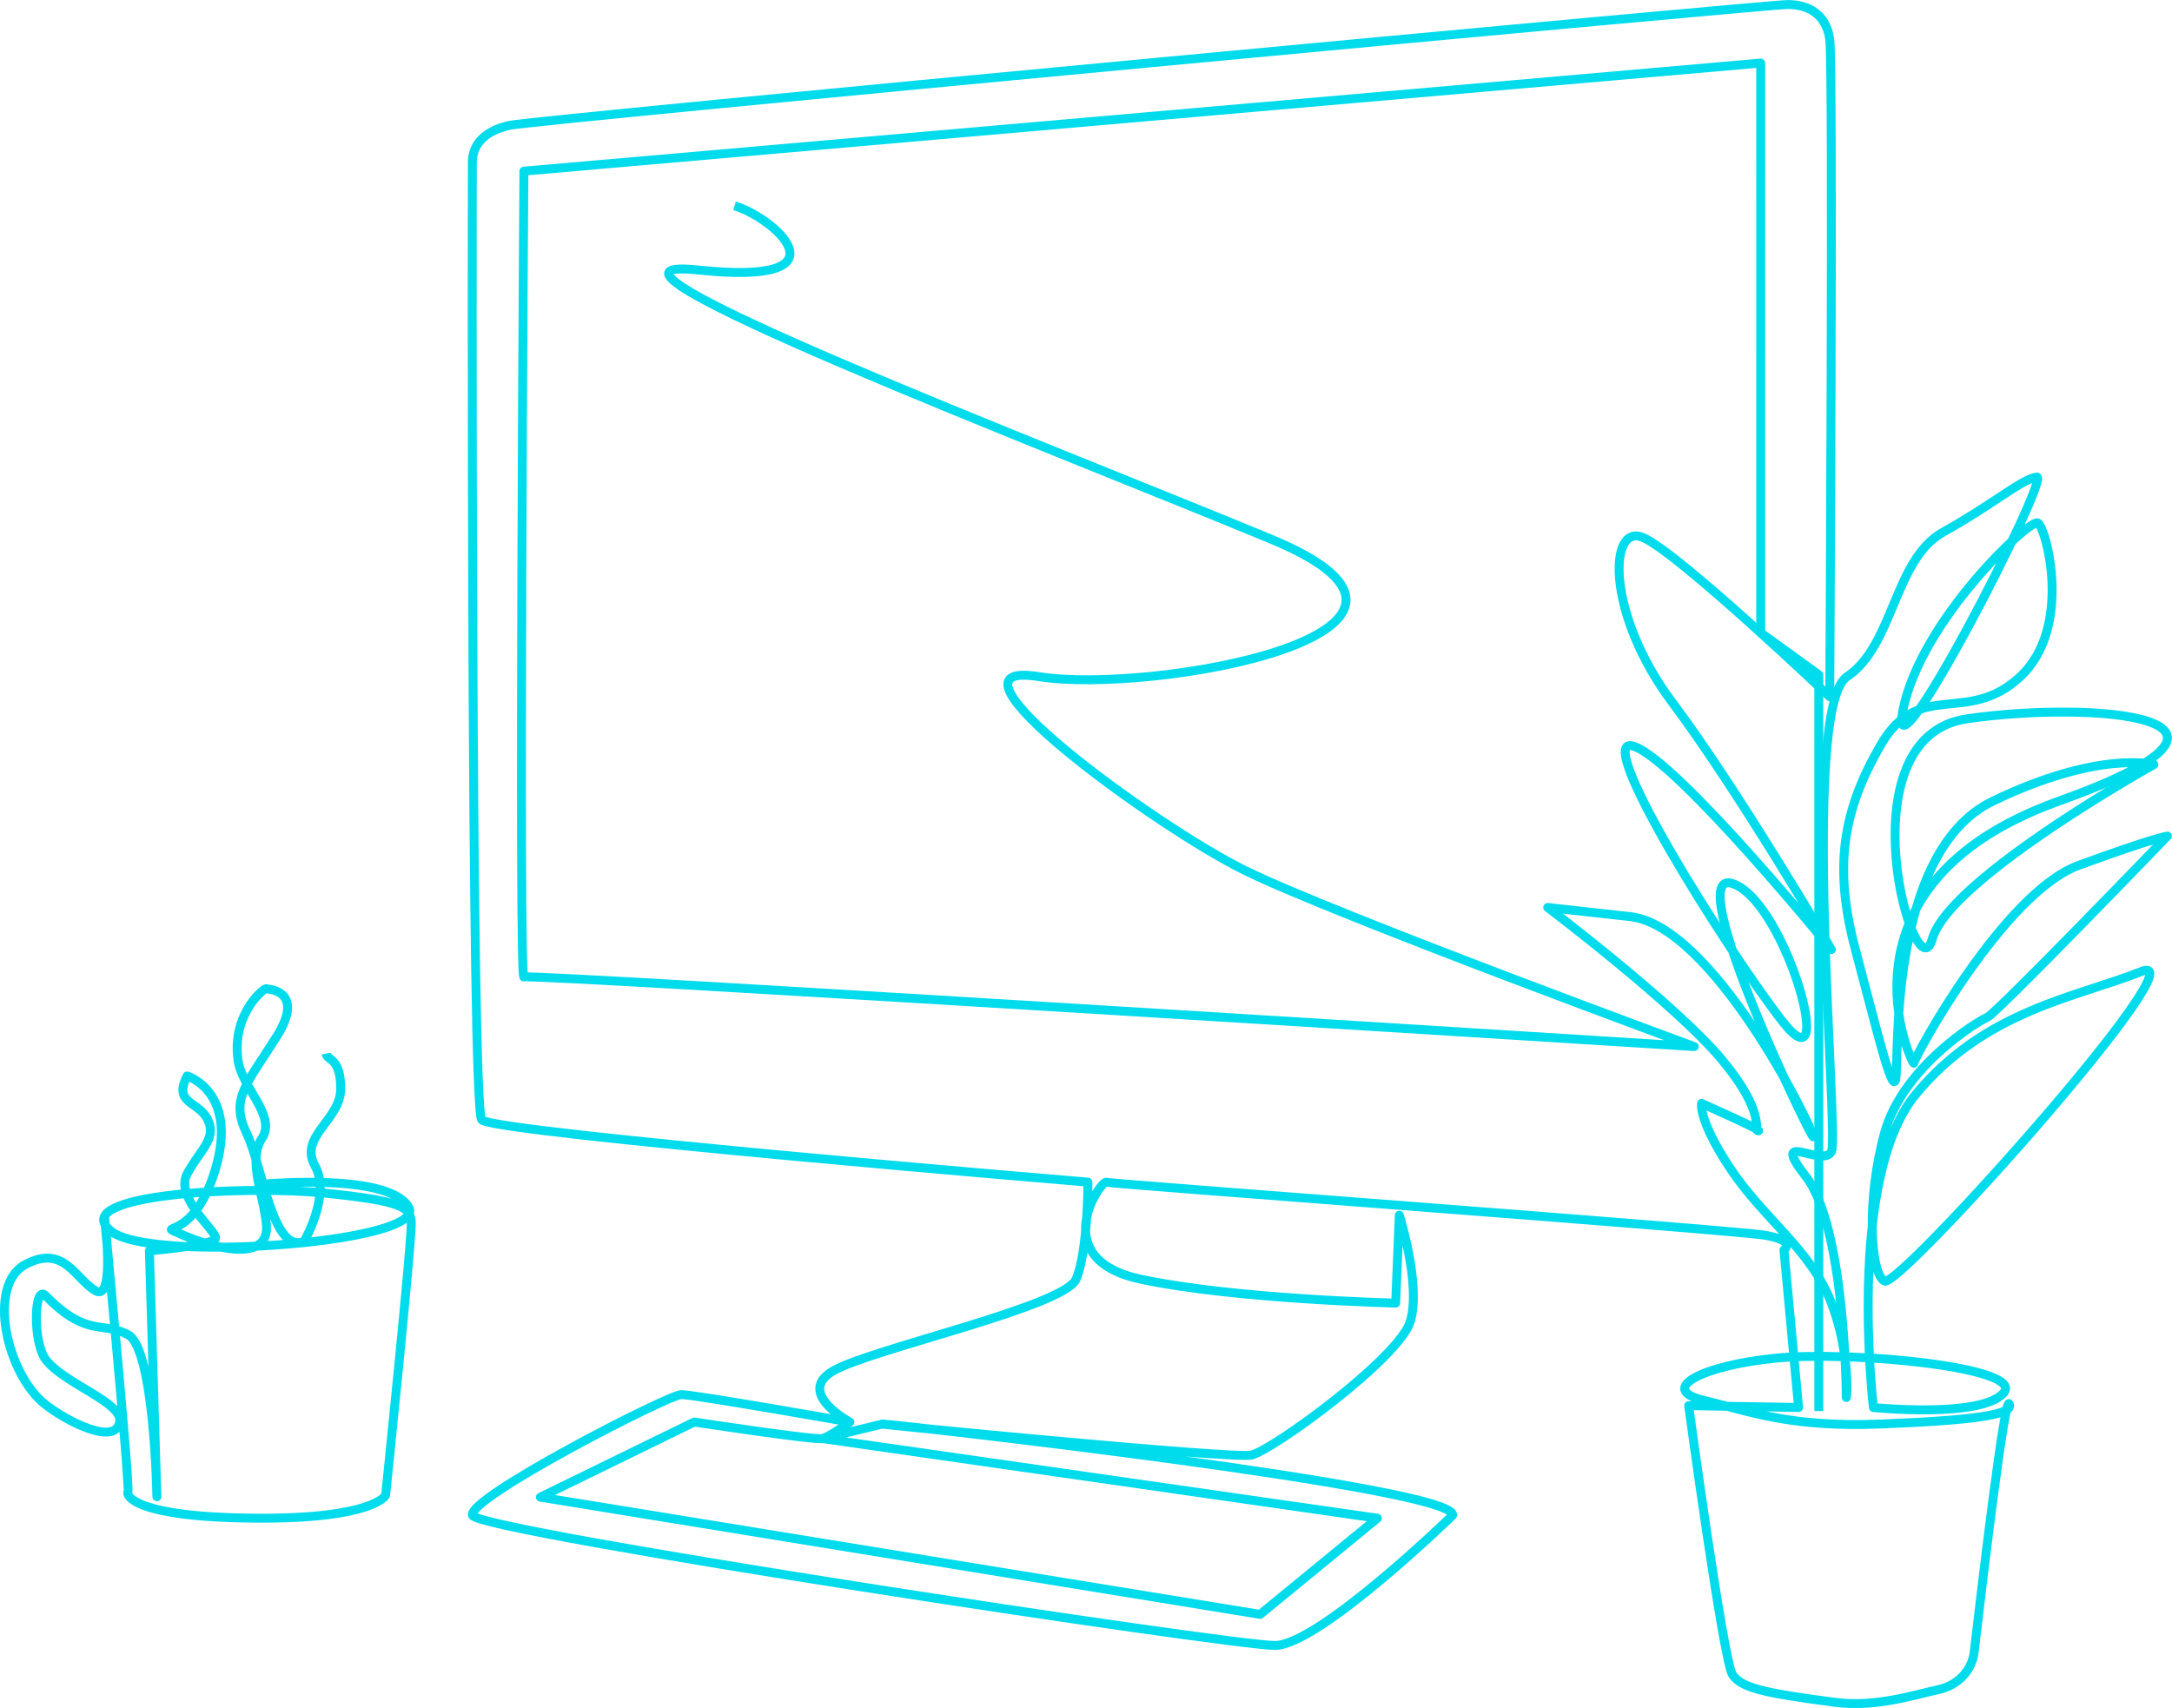 <svg xmlns="http://www.w3.org/2000/svg" id="Layer_2" viewBox="0 0 486.94 382.92"><defs><style>.cls-1{fill:none;stroke:#00dcec;stroke-linejoin:round;stroke-width:2px;}</style></defs><g id="Layer_3"><g><path class="cls-1" d="m325.63,339.76s-29.98,29.15-39.83,29.15-178.21-25.46-179.85-29.15,43.94-27.1,46.81-27.1,37.78,6.16,37.78,6.16c0,0-12.32-6.57-3.7-11.5s51.75-14.37,54.41-20.53,2.66-21.76,2.66-21.76c0,0-133.45-11.09-135.91-13.96-2.46-2.87-2.14-210.65-2.1-214.75s2.92-6.98,8.26-8.21c5.34-1.23,282.09-27.1,286.61-27.1s8.62,2.05,9.44,7.8,0,147.41,0,147.41c0,0-34.08-32.44-41.88-35.72-7.8-3.28-8.21,17.25,6.57,36.96,14.78,19.71,35.68,55.43,35.68,55.43,0,0-34.45-42.29-44.3-45.58-9.85-3.28,20.53,45.17,33.26,61.59,12.73,16.42.99-26.7-11.09-30.8s18.89,59.95,18.07,56.67-22.58-47.22-41.06-49.27l-18.48-2.05s28.74,21.76,39.01,34.08c10.27,12.32,6.98,16.01,8.21,16.01s-12.73-6.16-12.73-6.16c0,0-.82,3.7,6.57,14.78,3.7,5.54,8.19,10.06,12.33,14.68,4.14,4.62,7.93,9.34,10.21,15.3,4.56,11.91,3.33,22.99,3.33,20.94s-.41-38.19-9.03-49.27c-8.62-11.09,4.11-1.64,5.75-5.75s-7.09-99.37,3.44-106.35,10.52-26.28,21.61-32.44c11.09-6.16,17.66-11.91,20.94-12.32s-34.08,72.27-29.98,52.15,28.33-42.7,30.18-41.88,8.01,23.41-3.9,34.49-22.58.41-31.21,15.19c-8.62,14.78-10.68,27.51-5.75,45.99s8.21,32.44,9.03,29.15c.82-3.28-2.05-50.92,21.76-62.41,23.82-11.5,36.13-8.21,36.13-8.21,0,0-6.3,3.51-14.43,8.62-13.83,8.69-32.93,22.01-35.26,30.48-3.7,13.46-20.53-45.26,7.8-49.37s73.22-.43,20.53,18.48-32.44,59.95-32.44,58.72,20.12-38.19,36.96-44.35c16.84-6.16,19.87-6.56,19.87-6.56,0,0-38.35,39.82-40.41,40.65s-18.89,11.09-22.99,25.87c-4.11,14.78-3.28,31.62,0,33.26,3.28,1.64,71.86-75.14,57.49-69.39-14.37,5.75-34.9,8.62-50.51,27.51-15.6,18.89-9.49,70.22-9.49,70.22,0,0,24.27,2.46,29.2-3.28,4.93-5.75-34.08-9.44-50.92-7.8-16.84,1.64-26.69,6.98-16.42,9.44,10.27,2.46,19.3,6.16,39.83,5.34s29.98-2.05,28.74-4.52c-.98-1.97-5.9,39.07-7.84,55.63-.5,4.28-3.79,7.51-7.99,8.43-5.7,1.25-14.21,4.04-23.18,2.86-16.42-2.15-20.94-3.28-22.99-6.16s-9.85-60.36-9.85-60.36l24.64.41-3.28-35.31s2.87-2.05-4.11-3.28-146.59-11.5-147.82-11.91-13.55,17.25,7.8,21.76,57.08,5.34,57.08,5.34l.82-19.71s4.93,15.6,2.46,23.82c-2.46,8.21-31.21,29.15-35.72,29.98s-84.59-6.98-82.53-6.98,130.17,14.37,127.7,20.53Z"></path><path class="cls-1" d="m407.76,316.36v-165.07l-13.03-9.43V14.14L117.45,38.37s-1.23,181.49,0,180.67,262.39,15.6,262.39,15.6c0,0-80.48-29.56-100.6-39.42-20.12-9.85-71.86-47.63-46.4-43.53,25.46,4.11,102.65-9.85,52.15-30.8-50.51-20.94-163.43-64.06-128.52-60.36s16.84-11.91,8.21-14.37"></path><path class="cls-1" d="m190.54,318.82s-4.52,3.28-6.16,3.7-28.74-3.7-28.74-3.7l-34.49,16.84,161.37,26.28,26.28-21.56-124.42-17.86,13.55-3.28"></path><path class="cls-1" d="m57.09,265.64s29.56-3.08,34.49,4.93c3.99,6.48-36.16,10.76-56.41,8.38-4.77-.56-8.44-1.49-10.16-2.84-10.75-8.42,30.11-10.42,47.79-8.62,17.68,1.79,19.09,3.28,19.4,6.36s-5.75,61.39-5.75,61.39c0,0-2.57,5.34-29.36,5.13s-28.92-5.03-28.41-5.95-5.27-61.7-5.27-61.7c0,0,2.58,19.41-2.04,16.64s-7.08-10.47-15.71-5.85-4.21,24.6,4.55,31.41c5.01,3.9,15.66,9.24,16.63,3.9.8-4.4-12.59-8.62-16.63-14.06-2.86-3.85-2.64-16.95,0-14.27,9.3,9.44,12.54,5.65,18.47,8.73,5.93,3.08,6.49,36.34,6.49,36.34l-1.68-55.13s14.72-1.23,14.85-2.87c.13-1.64-9.2-9.03-6.39-14.37,2.82-5.34,6.69-7.8,4.65-12.11s-7.88-3.49-4.65-9.85c0,0,11.43,3.45,6.39,20.74-5.05,17.28-14.19,11.9-7.64,14.78s19.84,6.73,19.02-2.26c-.59-6.51-4.27-14.37-.98-19.3s-4.41-11.25-5.34-17.25c-1.69-10.94,6.49-17.03,6.32-16.22,0,0,8.95.08,2.3,10.68-6.65,10.6-10.47,13.86-6.78,21.56,3.7,7.7,5.85,27.19,12.93,24.37,0,0,6.09-10.41,2.43-16.98-3.66-6.57,5.78-10.27,5.78-17.25s-2.96-6.25-3.31-7.89"></path></g></g></svg>